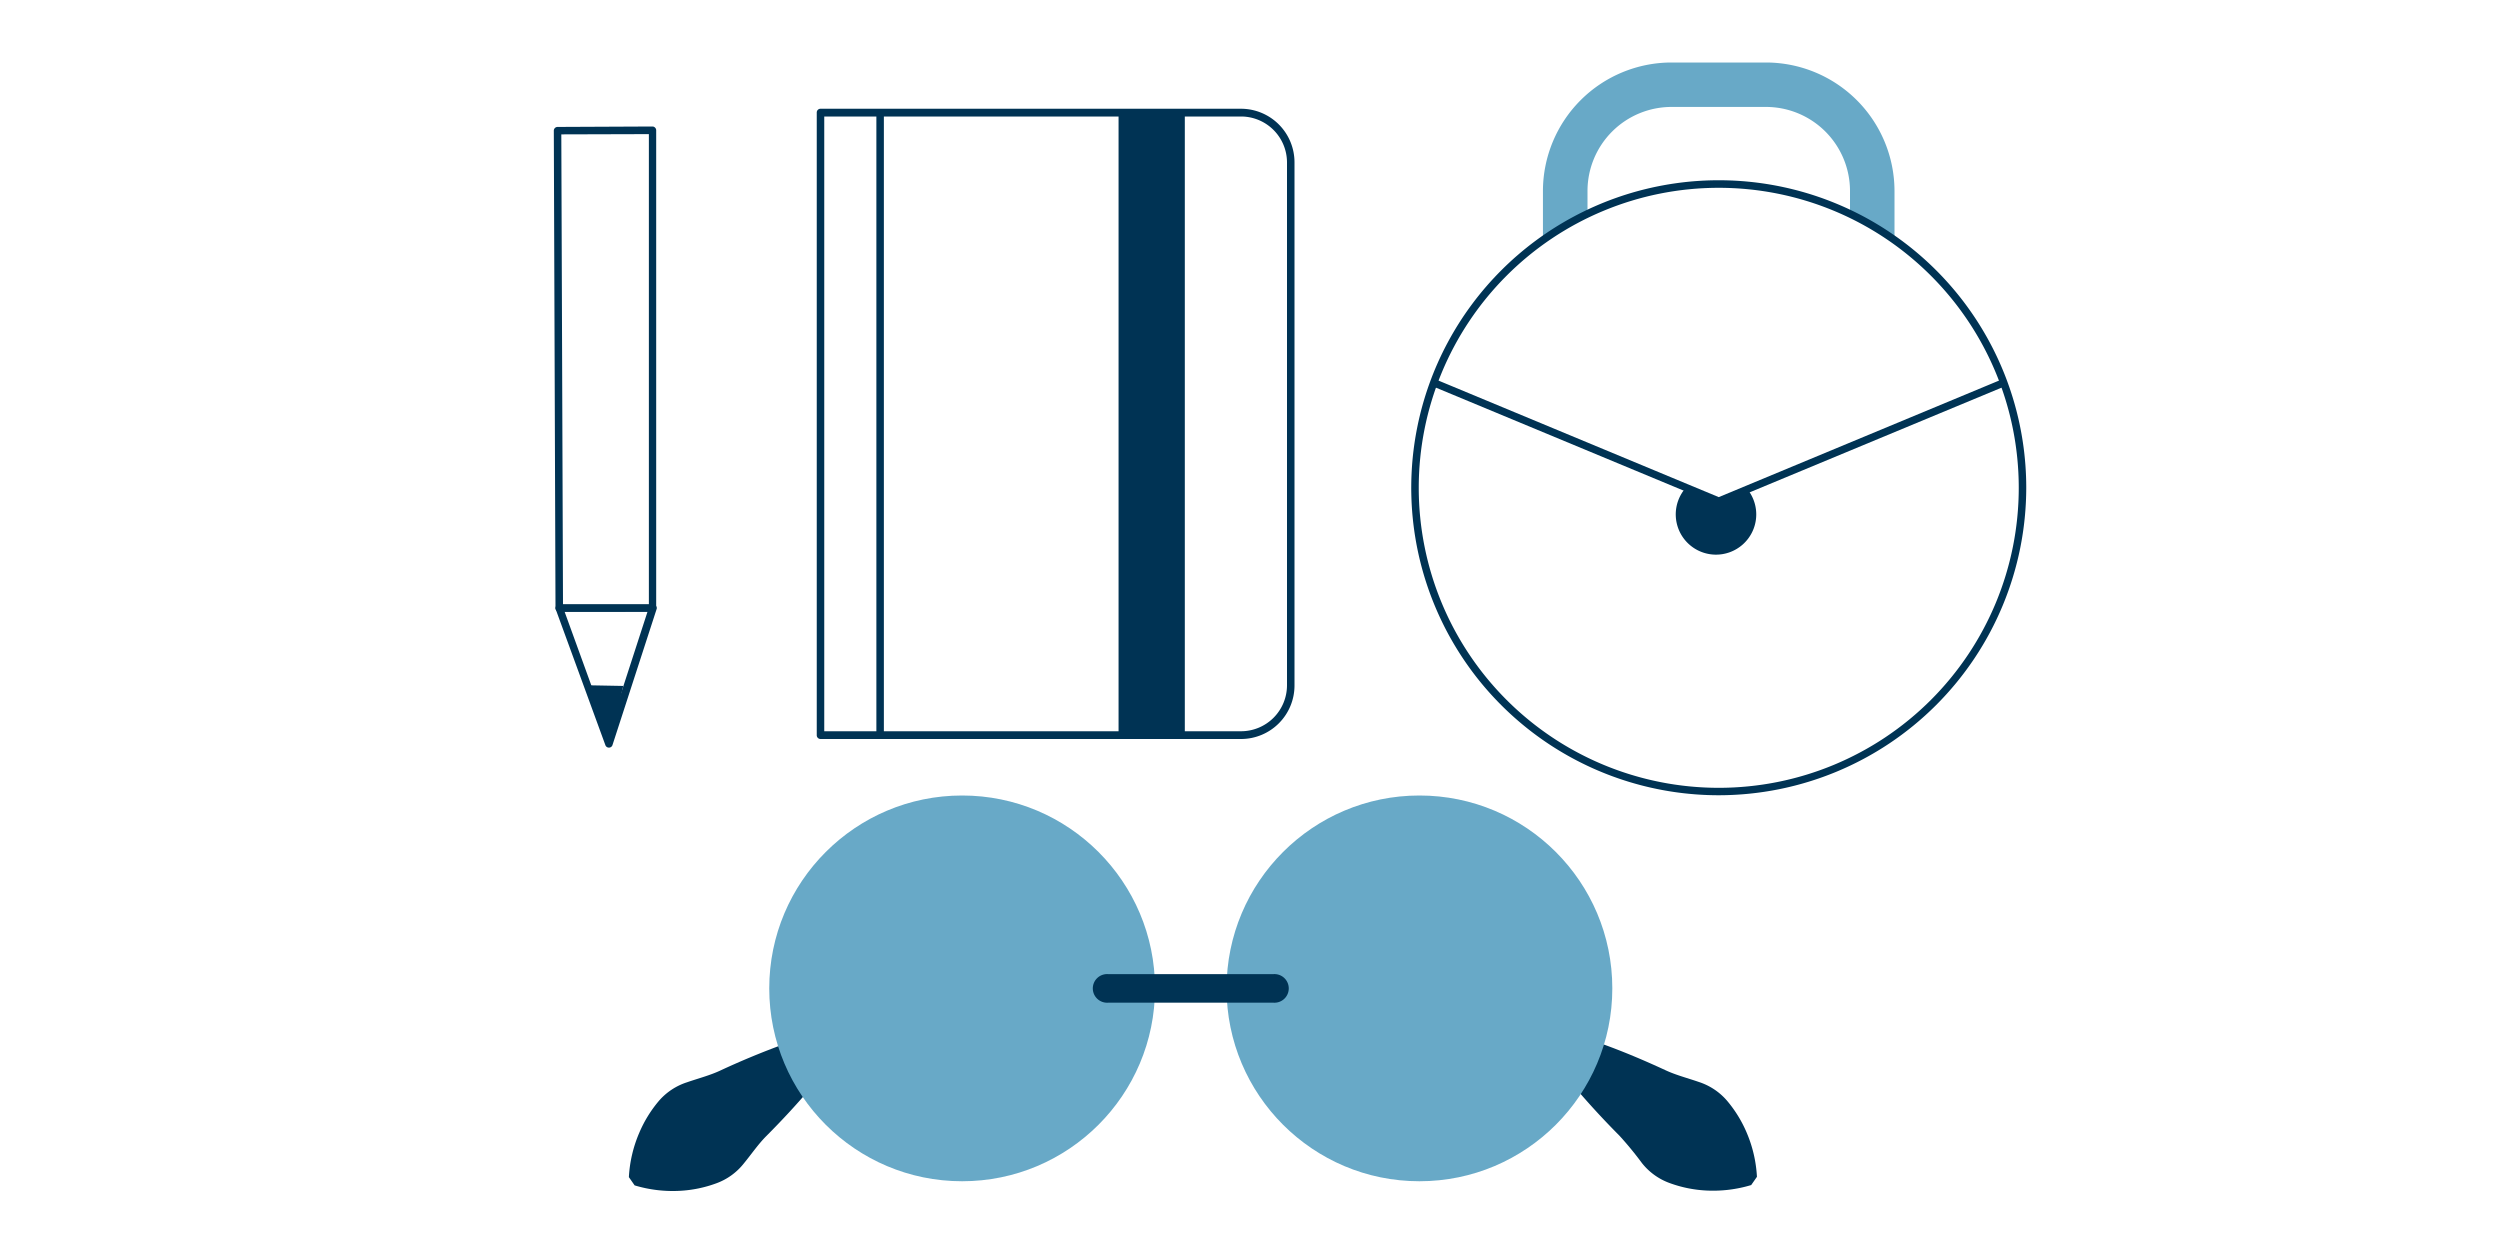 <svg id="圖層_1" data-name="圖層 1" xmlns="http://www.w3.org/2000/svg" viewBox="0 0 400 200"><defs><style>.cls-1{fill:#003354;}.cls-2{fill:#68a9c7;}</style></defs><title>JP設計品</title><path class="cls-1" d="M137.23,164.67c-2.24,3.13-4.67,6-7.08,8.88s-4.94,5.61-7.54,8.22c-1.3,1.3-2.39,2.91-3.59,4.37a9.94,9.94,0,0,1-4.41,3.19,19.91,19.91,0,0,1-5.81,1.2,21.12,21.12,0,0,1-7.26-.87l-.92-1.32a20.77,20.77,0,0,1,1.67-7.11,19.93,19.93,0,0,1,3.11-5.06,10,10,0,0,1,4.51-3c1.78-.62,3.66-1.1,5.33-1.88q5-2.33,10.31-4.27c3.54-1.27,7.06-2.57,10.76-3.61Z"/><path class="cls-1" d="M245.42,163.36c3.7,1,7.23,2.34,10.77,3.61s6.95,2.72,10.3,4.27c1.67.78,3.56,1.26,5.34,1.88a10,10,0,0,1,4.5,3,20,20,0,0,1,3.12,5.06,20.78,20.78,0,0,1,1.66,7.11l-.92,1.32a21.1,21.1,0,0,1-7.25.87,19.91,19.91,0,0,1-5.82-1.2,10,10,0,0,1-4.41-3.19,54.91,54.91,0,0,0-3.59-4.37q-3.9-3.92-7.54-8.22c-2.41-2.89-4.83-5.75-7.08-8.88Z"/><circle class="cls-2" cx="153.94" cy="158.14" r="30.86"/><circle class="cls-2" cx="227.11" cy="158.14" r="30.86"/><path class="cls-1" d="M203.76,160.43H177.29a2.29,2.29,0,1,1,0-4.57h26.47a2.29,2.29,0,1,1,0,4.57Z"/><path class="cls-2" d="M254,34.22V30.54a13.45,13.45,0,0,1,13.44-13.43h15.13A13.45,13.45,0,0,1,296,30.54v3.68a48,48,0,0,1,7.12,4.22v-7.9A20.59,20.59,0,0,0,282.56,10H267.43a20.59,20.59,0,0,0-20.56,20.56v7.9A48,48,0,0,1,254,34.22Z"/><path class="cls-1" d="M89.48,97.9a.6.6,0,0,1-.6-.6l-.27-76.39a.6.6,0,0,1,.6-.6l15.18-.07h0a.58.58,0,0,1,.42.18.6.6,0,0,1,.18.42l0,76.44a.6.6,0,0,1-.6.6l-14.94,0Zm.33-76.4.27,75.2,13.74,0,0-75.24Z"/><path class="cls-1" d="M97.42,119.62a.6.6,0,0,1-.56-.4L88.92,97.5a.59.59,0,0,1,.56-.8l15,0h0a.61.61,0,0,1,.49.25.59.59,0,0,1,.08.53L98,119.2a.59.59,0,0,1-.56.42ZM90.34,97.89l7,19.29,6.26-19.3Z"/><polygon class="cls-1" points="99.72 109.75 94.39 109.65 97.51 119.02 99.72 109.75"/><path class="cls-1" d="M198.57,118.24H131.28a.6.6,0,0,1-.6-.6V18a.6.6,0,0,1,.6-.6h67.29A8.57,8.57,0,0,1,207.12,26v83.7A8.56,8.56,0,0,1,198.57,118.24ZM131.88,117h66.69a7.36,7.36,0,0,0,7.35-7.35V26a7.36,7.36,0,0,0-7.35-7.36H131.88Z"/><rect class="cls-1" x="178.97" y="18.03" width="10.6" height="100.14"/><path class="cls-1" d="M140.82,118.24a.6.6,0,0,1-.6-.6V18.56a.6.6,0,0,1,1.2,0v99.08A.6.6,0,0,1,140.82,118.24Z"/><path class="cls-1" d="M275,127.24a49.2,49.2,0,1,1,49.2-49.19A49.25,49.25,0,0,1,275,127.24Zm0-97.19a48,48,0,1,0,48,48A48,48,0,0,0,275,30.05Z"/><path class="cls-1" d="M275,80.79a.68.68,0,0,1-.23-.05L229.4,61.88a.6.6,0,0,1,.46-1.11L275,79.54l45.14-18.77a.6.6,0,0,1,.78.32.61.61,0,0,1-.32.79L275.22,80.74A.59.59,0,0,1,275,80.79Z"/><path class="cls-1" d="M275,80.19,269.77,78a6.44,6.44,0,1,0,9.81.27Z"/></svg>